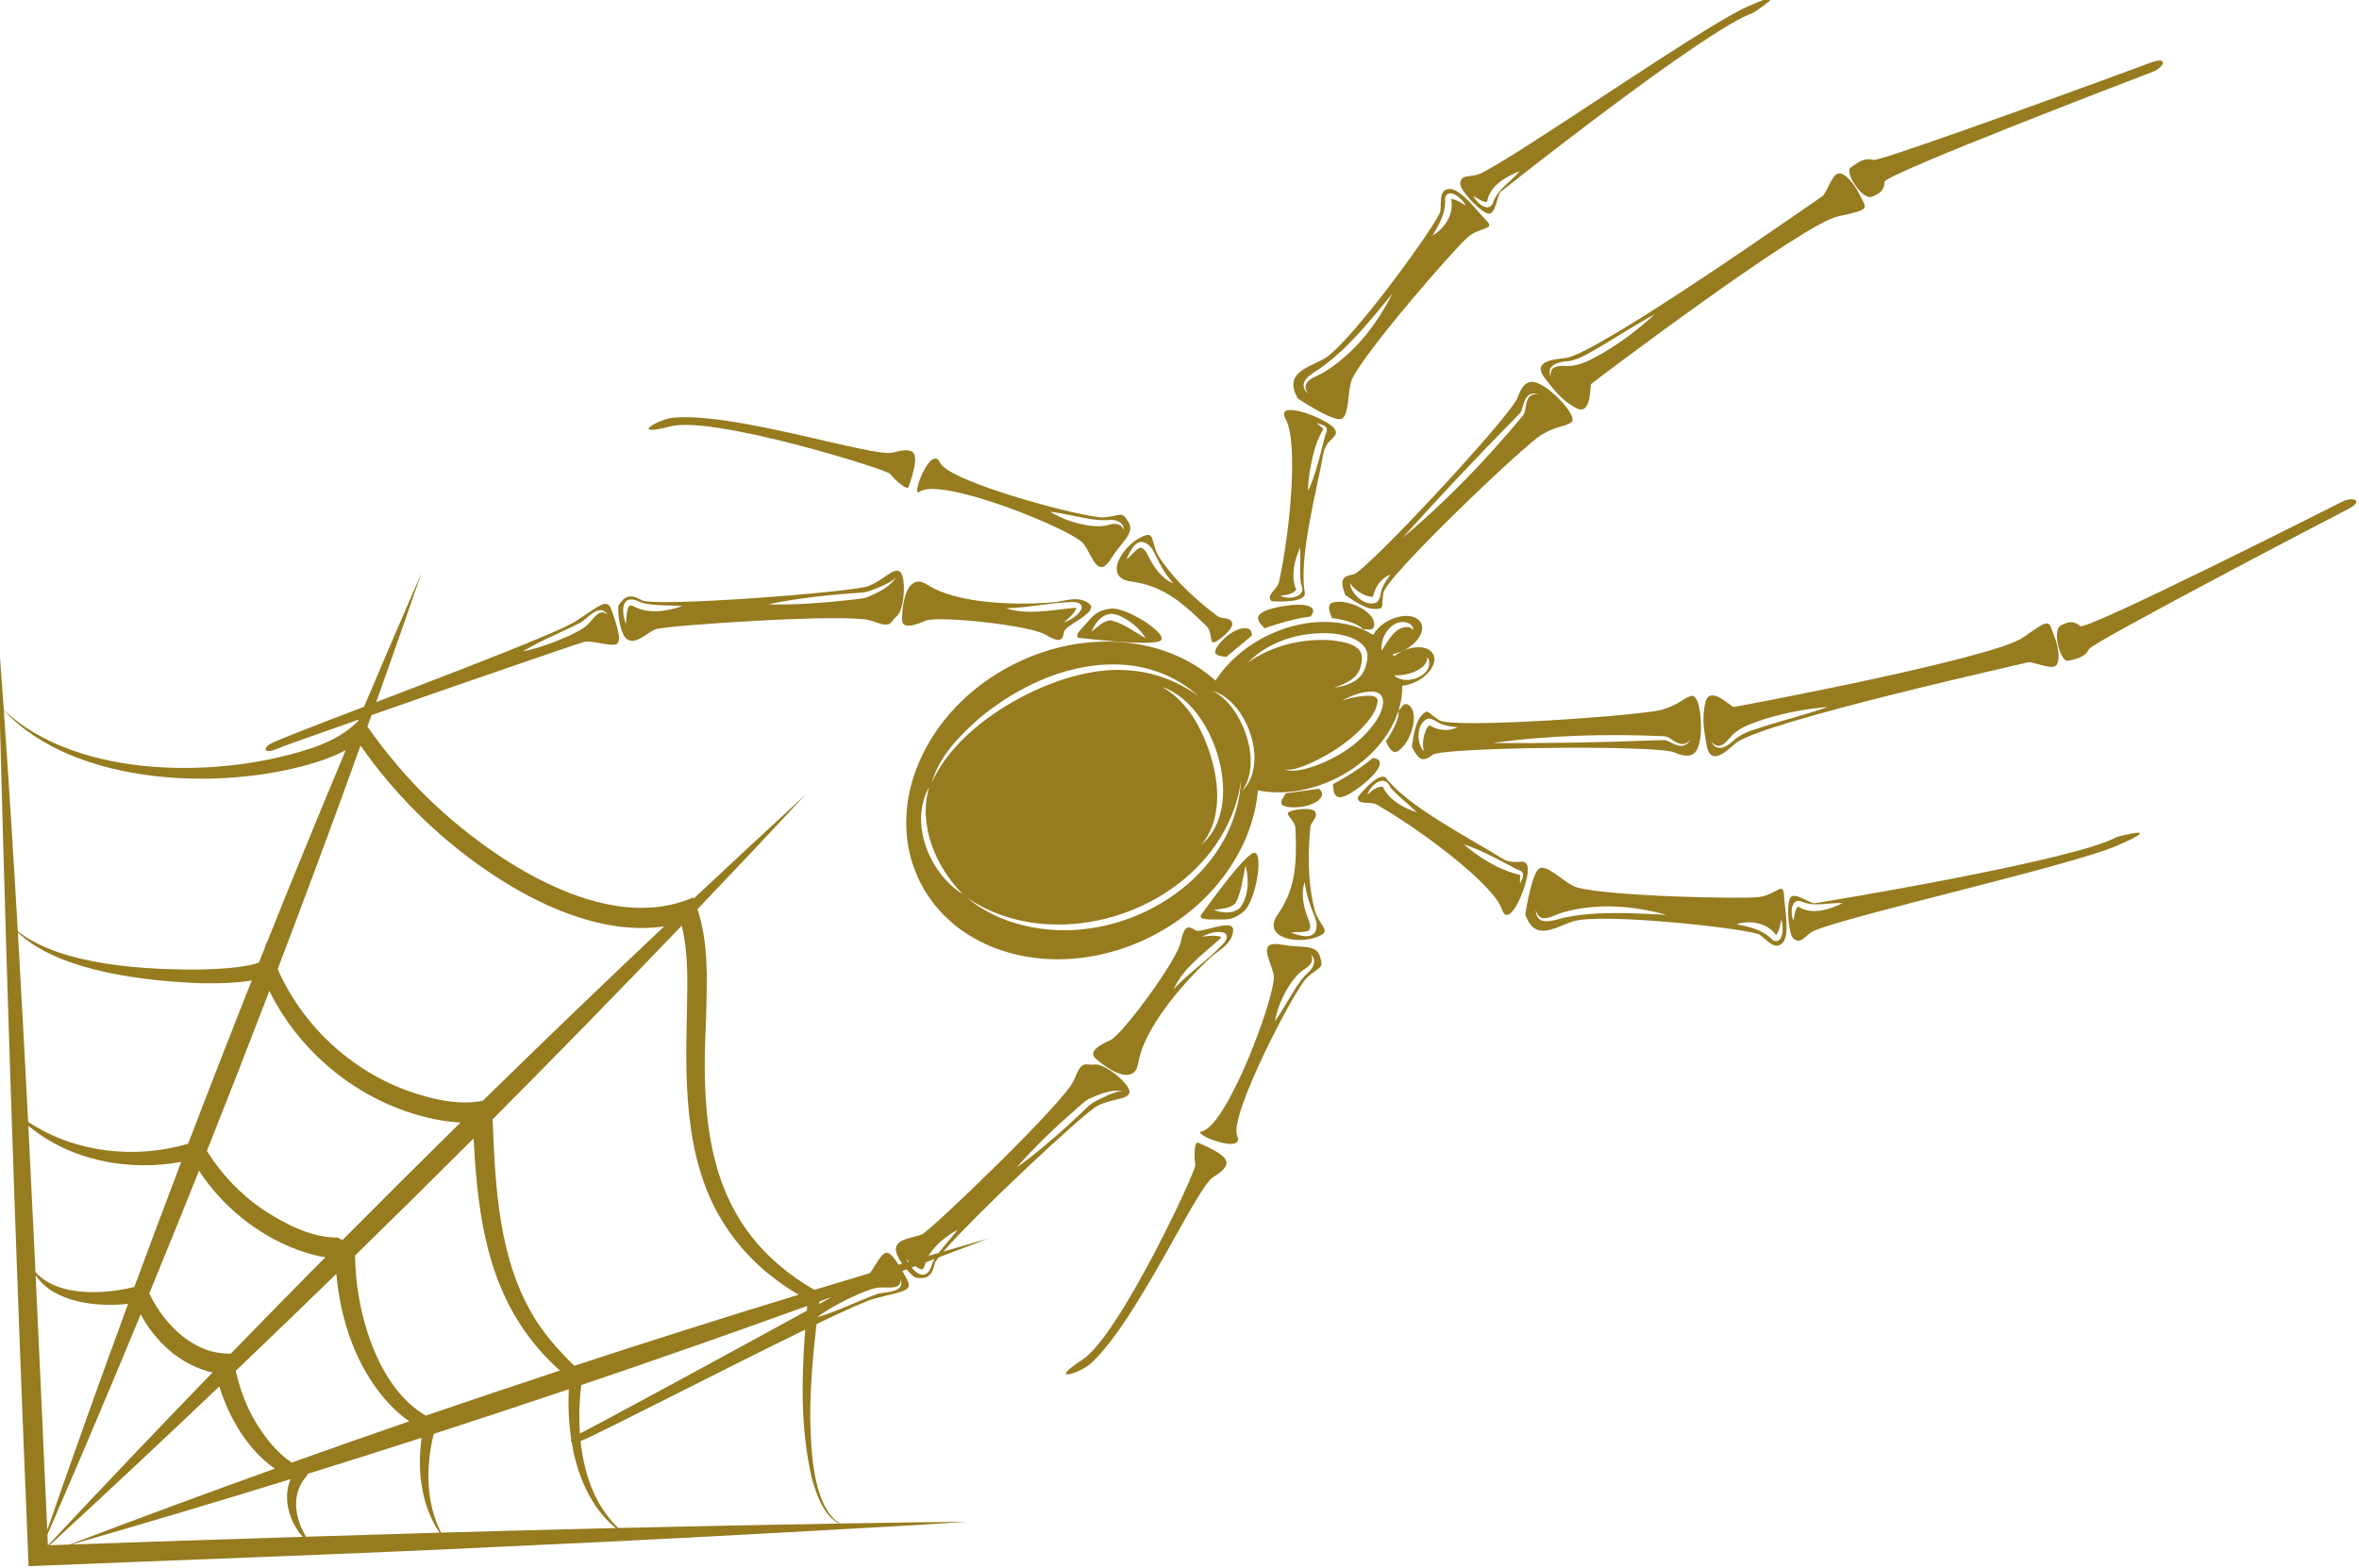 <svg version="1.1" viewBox="-2585.667 -1444.305 5491.696 3651.065" xmlns="http://www.w3.org/2000/svg">
<path fill="#967b1f" d="
M 0 0
c 29.12 6.68 55.27 26.82 81.52 41.86
c -13.89 -23.2 -35.34 -40.29 -59.81 -51.89
c -6.5 -2.58 -13.18 -5.2 -21.82 -5.05
c -22.97 2.66 -36.81 22.96 -44.86 41.71
c 13.97 -10.78 28.05 -25.69 44.97 -26.63
z
m 1.27 -27.18
c 37.58 -3.92 141.75 64.63 112.18 75.92
c -29.57 11.28 -179.77 -7.21 -179.77 -7.21
c -15.36 0.73 -16.82 -6.52 2.72 -27.01
c 19.54 -20.49 27.27 -37.77 64.87 -41.7
z
m -69.35 0.94
c 4.57 -14.44 -13.51 -16.78 -21.67 -16.29
c -49.54 0.88 -104.84 14.21 -154.5 14.26
c 49.94 16.54 104.16 4.74 154.98 -0.34
c 3.71 -0.25 8.08 -0.41 9.72 -0.17
c -4.68 12.36 -18.95 24.59 -29.77 34.03
c 15.98 -6.26 33.07 -15.44 41.24 -31.49
z
m -40.48 52.69
c -3.18 15.57 -4.09 30.23 -42.84 7.23
c -38.74 -22.99 -251.57 -44.69 -279.57 -32.72
c -27.99 11.99 -55.4 19.83 -54.85 -3.77
c 1.5 -64.35 21.99 -103.83 57.78 -80.72
c 88.16 56.89 268.99 44.24 298.43 41.15
c 21.63 -2.26 55 -15.78 79.52 3.54
c 24.52 19.3 -55.27 49.74 -58.47 65.29
z
m -995.76 -72.72
c -38.2 -13.13 -33.11 32.49 -24.45 54.6
l 2.23 -22.37
c 0.74 -7.09 2.26 -14.69 4.96 -18.74
c 1.59 -1.72 2.18 -1.7 4.14 -1.75
c 2.04 0.2 4.84 0.83 7.77 2.31
c 33.83 18.4 77.71 11.25 112.62 -0.92
c -29.14 -2.27 -59.33 -0.5 -87.36 -6.01
c -6.92 -1.25 -11.24 -3.68 -19.91 -7.12
z
m 501.04 -1.54
c 11.85 -1.81 28.48 -2.2 39.64 -7.13
c 23.54 -10.7 50.09 -22.66 63.76 -45.31
c -8.49 9.74 -20.68 14.85 -32.19 20.18
c -17.48 7.26 -34.06 15.39 -53.13 16.01
c -12.37 0.63 -45.36 3.4 -58.1 4.48
c -51.55 5.08 -103 11.37 -153.96 22.5
c 64.67 1.66 129.93 -3.7 193.98 -10.73
z
m 38.64 -31.79
c 37.53 -14.32 56.74 -42.5 72.89 -34.34
c 16.14 8.18 12.62 87.7 -5.95 103.9
c -18.57 16.21 -9.52 29.69 -59.63 11.03
c -50.12 -18.66 -484.19 11.5 -503.09 20.01
c -18.9 8.52 -43.96 35.01 -63.69 24.3
c -19.72 -10.71 -25.67 -74.65 -20.73 -81.65
c 13.54 -19.15 24.95 -26.8 53.4 -10.29
c 28.45 16.51 489.27 -18.65 526.8 -32.96
z
m -667.17 83.61
c -44.9 23.71 -92.49 41.25 -136.36 68.31
c 36.99 -7.72 72.16 -20.64 106.56 -36.02
c 16.85 -8.4 36.49 -16.48 48.66 -31.45
c 11.09 -11.92 24.76 -33.39 41.37 -17.81
c -16.74 -27.87 -44.47 6.19 -60.23 16.97
z
m -606.07 322.73
c -218.86 72.72 -572.96 61.58 -738.89 -117.26
c 11.801 170.2 22.578 341.96 32.555 514.49
c 101.98 81.16 305.68 90.42 428.62 89.06
c 38.059 -1.02 76.477 -3.04 113.46 -10.6
c 4.91 -0.86 12.84 -2.99 19.102 -5.3
c 5.004 -12.53 9.969 -25.09 14.988 -37.62
l 1.82 -9.09
c 0 0 0.344 0.78 0.942 2.16
c 60.383 -150.73 121.91 -300.9 184.52 -450.35
c -18.25 9.73 -37.472 17.48 -57.133 24.51
z
m -665.16 1190.9
c 51.778 57.97 159.37 52.12 230.11 34.53
c 35.879 -97.14 72.258 -194.18 109.13 -291.07
c -123.25 22.76 -260.18 -3.74 -355.92 -84.36
c 5.774 113.75 11.32 227.46 16.68 340.9
z
m 27.293 600.53
c 61.055 -175.71 123.79 -351.33 188.24 -526.62
c -75.645 8.28 -174.59 -4.24 -215.2 -66.83
c 9.391 199.19 18.254 397.42 26.961 593.45
z
m 52.161 33.77
c 158.34 -60.31 317.71 -119.2 477.85 -176.7
c -62.367 -42.65 -107.06 -118.6 -129.3 -191.46
c -130.91 124.57 -262.65 247.89 -395.08 369.8
c 15.231 -0.54 30.778 -1.09 46.532 -1.64
z
m 542.52 -17.97
c -31.945 -37.02 -46.719 -88.53 -28.324 -134.27
c -169.82 52.5 -339.9 103.22 -509.99 152.08
c 163.44 -5.74 353.16 -12.02 538.32 -17.81
z
m 276.85 -230.61
c -87.985 28.35 -176.08 56.23 -264.26 83.64
c -2.938 4.3 -6.336 9.24 -6.336 9.24
c -33.477 40.63 -23.984 94.86 1.562 137.48
c 107.38 -3.35 212.99 -6.53 310.9 -9.35
c -43.004 -63.66 -52.492 -144.91 -41.863 -221.01
z
m 451.92 210.16
c -58.73 -48.27 -89.84 -122.58 -102.64 -200.49
c -1.66 -1.32 -2.08 -3.29 -0.84 -5.72
c -6 -39.29 -7.51 -79.21 -5.64 -117.01
c -104.62 35.27 -209.46 69.91 -314.48 103.87
c -18.925 75.52 -18.624 159.88 16.99 230.1
c 49.94 -1.44 97.89 -2.78 142.93 -4
c 86.35 -2.42 174.64 -4.66 263.68 -6.75
z
m 456.55 -116.15
c -26.38 -113.18 -24.32 -230.35 -15.42 -345.9
c -188.62 91.68 -473.04 239.11 -522.97 259.77
c 8.03 76.55 33.7 150.74 87.61 202.15
c 170.8 -4 344.34 -7.41 513.96 -10.27
c -36.66 -20.09 -52.3 -67.18 -63.18 -105.75
z
m -536.92 -216.74
c -4.27 35.98 -5.75 74.36 -3.07 112.69
c 30.65 -14.49 343.18 -184.27 528.26 -285.76
c 0.33 -3.74 0.66 -7.49 1 -11.23
c -174.52 63.19 -350.01 124.66 -526.19 184.3
z
m 428.61 -265.11
c -32.79 -28.04 -62.27 -60.36 -86.8 -96.27
c -99.75 -143.64 -100.09 -328.99 -95.85 -495.84
c 0.67 -69.96 5.33 -144.86 -12.09 -212.28
c -145.02 151.42 -291.8 301.73 -440.1 450.7
c 6.27 157.73 13.5 324.18 96.96 461.74
c 25.33 41.2 57.87 77.86 93.38 112.1
c 173.53 -56.95 347.6 -112.09 521.91 -165.34
c -27.07 -16.15 -53.12 -34.26 -77.41 -54.81
z
m -1300 -279.99
c 34.25 54.81 79.598 102.34 133.36 138.36
c 50.996 32.83 110.49 63.96 171.93 63.3
c 2.281 -0.03 3.902 -1.89 0.094 1.23
l 10.293 4.38
c 91.074 -91.66 182.66 -182.89 274.82 -273.49
c -10.9 -0.53 -21.59 -1.67 -32.35 -2.88
c -176.68 -25.97 -334.42 -144.13 -412.68 -303.63
c -47.692 124.54 -96.196 248.81 -145.47 372.73
z
m 821.84 511.26
c -128.67 -115.37 -175.51 -260.3 -192.9 -433.08
c -3.76 -35.81 -6.25 -71.61 -8.12 -107.39
c -91.43 91.5 -183.46 182.41 -275.96 272.81
c 0.653 31.29 3.196 62.51 8.414 93.26
c 16.86 101.33 63.473 225.35 156.44 279.43
c 103.8 -35.64 207.86 -70.66 312.12 -105.03
z
m -624.32 214.33
c 91.086 -32.55 182.42 -64.62 273.96 -96.21
c -23.246 -15.27 -42.882 -34.94 -60.394 -55.49
c -67.192 -80.92 -100.33 -183.86 -109.73 -287.75
c -77.743 75.7 -155.81 151 -234.21 225.84
c 9.606 43.08 25.254 84.79 48.329 122.6
c 20.996 34.18 48.234 68.69 82.046 91.01
z
m -141.69 -253.89
c 72.93 -75.08 146.27 -149.86 219.98 -224.32
c -23.203 -2.91 -46.117 -10.74 -67.496 -18.15
c -92.484 -35.38 -172.68 -100.71 -226.63 -183.28
c -38.16 95.52 -76.765 190.83 -115.82 285.87
c 35.231 73.23 104.57 142.89 189.96 139.88
z
m -425.98 446.5
c 0.129 0 0.254 -0.01 0.382 -0.02
c 126.22 -134.93 253.92 -269.13 382.94 -402.45
c -4.012 -0.86 -8.047 -1.84 -12.305 -3.01
c -67.949 -19.92 -122.03 -70.81 -154.93 -132.31
c -70.98 171.93 -143.46 342.94 -217.2 512.88
c 0.371 8.3 0.738 16.62 1.106 24.91
z
m -46.02 -986.11
c 107.13 71.85 249.96 87.92 372.61 50.96
c 48.504 -126.92 97.84 -253.55 148 -379.82
c -38.551 5.98 -77.301 6.77 -115.92 6.32
c -126.52 -4.73 -330.75 -25.45 -428.56 -118.32
c 8.473 146.63 16.383 293.75 23.867 440.86
z
m 905.45 -719.44
c -48.25 -48.25 -92.593 -100.46 -131.49 -156.52
c -62.691 173.85 -127.07 347.44 -193.02 520.55
c 60.922 137.74 181.46 246.25 325.38 290.86
c 48.902 14.93 102.06 25.89 152.21 15.47
c 139.64 -136.67 280.39 -272.05 422.13 -405.88
c -205.54 30.52 -440.08 -129.42 -575.22 -264.48
z
m 1073.1 1119.7
c 18.55 -4.41 62.45 -2.03 53.07 -33.15
c 0.33 22.78 -24.73 18.43 -41.02 18.62
c -19.27 -1.07 -38.44 8.03 -56.01 14.84
c -34.05 14.9 -66.81 32 -97.07 53.75
c -0.03 0.16 -0.05 0.32 -0.06 0.48
c 49.05 -14.29 93.72 -37.43 141.09 -54.54
z
m -136.39 18.16
c -0.25 1.92 -0.5 3.84 -0.76 5.76
c 10.55 -5.81 20.49 -11.27 29.8 -16.4
c -9.69 3.54 -19.34 7.11 -29.04 10.64
z
m 259.35 -78.65
c 3.29 -8.74 4.4 -13.57 8.12 -19.53
c 0.2 -0.31 0.44 -0.6 0.63 -0.9
c -6.8 2.55 -13.62 5.09 -20.43 7.64
c -1.6 5.35 -3.04 10.46 -5.83 14.57
c -1.36 1.43 -1.74 1.88 -4.07 1.89
c -4.18 -0.62 -9.68 -3.71 -14.81 -7.26
c -2.8 1.05 -5.62 2.09 -8.42 3.14
c 13.68 16.34 33.08 27.65 44.81 0.45
z
m 18.39 -34.5
c 13.58 -18.4 29.92 -35.47 44.08 -53.7
c -27.38 14.5 -51.21 33.97 -68.1 60.68
c 8.01 -2.34 16.02 -4.65 24.02 -6.98
z
m -75.23 15.85
c 0.85 1.72 1.87 3.52 2.96 5.37
c 1.02 -0.31 2.04 -0.61 3.06 -0.9
z
m 376.87 -313.47
c 9.51 -8.82 33.52 -31.15 42.4 -39.97
c 13.29 -13.69 30.46 -20.49 47.6 -28.53
c 11.68 -4.94 23.66 -10.51 36.58 -10.25
c -25.95 -5.12 -52.67 6.47 -76.42 16.68
c -11.11 4.92 -22.67 17.03 -31.94 24.54
c -48.32 42.66 -96.15 87.31 -138.45 136.29
c 42.52 -30.21 81.79 -64.04 120.23 -98.76
z
m -1052.2 -1119.8
c -15.92 6.09 -56.47 -9.7 -75.54 -5.04
c -12.2 2.99 -288.75 98.36 -494.41 170.25
c -3.195 8.93 -6.414 17.86 -9.613 26.79
c 43.098 61.11 91.262 118.8 145.16 170.64
c 144.28 138.49 408.96 316.91 612.88 227.3
c 0.41 0.97 0.76 1.94 1.16 2.91
c 86.55 -81.23 173.39 -161.95 260.58 -241.98
c -83.15 89.12 -167.04 177.88 -251.46 266.33
c 27.15 81.59 21.96 167.92 20.3 251.82
c -13.55 260.48 6.15 491.95 251.9 634.51
c 43.12 -13.1 86.24 -26.08 129.39 -38.95
c 12.04 -16.41 23.74 -40.96 35.22 -46.77
c 8.95 -4.52 21.08 10.48 31.52 27.05
c 2.71 -0.81 5.42 -1.6 8.13 -2.4
c -9.39 -13.39 -16.48 -27.95 -14.12 -37.56
c 5.34 -21.79 41.81 -22.51 60.83 -30.76
c 19.01 -8.25 333.36 -309.1 353.28 -358.73
c 19.91 -49.63 23.8 -33.86 48.28 -36.69
c 24.48 -2.83 85.69 48.06 80.87 65.5
c -4.83 17.44 -38.6 12.7 -74.44 30.82
c -30.88 15.62 -284.42 253.13 -358.52 339.21
c 35.19 -10.24 70.38 -20.46 105.58 -30.53
c -38.88 14.84 -77.85 29.56 -116.86 44.24
c -5.19 6.75 -8.43 11.84 -9.03 14.64
c -6.93 32.15 -20.26 35.46 -43.54 32.59
c -3.44 -0.43 -12.6 -8.52 -21.92 -19.39
c -3.28 1.22 -6.57 2.45 -9.85 3.67
c 3.64 6.43 6.77 12.27 9.05 16.31
c 17.1 30.19 -0.41 29.18 -72.87 47.75
c -18.67 4.77 -69.6 27.78 -135.86 59.63
c -8.62 72.21 -14.67 144.76 -14.73 217.44
c 1.72 67.5 3.83 206.18 69.18 246.96
c 54.09 -0.91 107.92 -1.78 160.93 -2.59
l 135.29 -1.39
l -135.03 8.47
c -307.6 17.56 -638.59 35.7 -945.56 49.26
c -324 16.15 -776.02 32.03 -1104.4 45.51
l -0.934 -23.36
c -29.625 -705.57 -55.176 -1470 -71.606 -2176
c 5.133 68.32 10.031 137.03 14.801 205.91
c 173.58 163.87 514.21 160.39 727 85.14
c 37.824 -13.77 70.637 -32.33 97.238 -58.57
c 0.578 -1.39 1.164 -2.78 1.754 -4.16
c -101.42 35.5 -179.82 63.34 -190.06 67.88
c -31.199 13.83 -33.101 -2.66 -13.562 -12.49
c 19.812 -9.98 108.11 -43.95 216.25 -85.35
c 44.07 -104.15 88.617 -207.97 133.71 -311.31
c -34.559 100.19 -69.723 200.37 -105.43 300.48
c 190.4 -72.89 426.76 -163.43 465 -188.59
c 62.48 -41.11 73.52 -54.74 84.36 -21.78
c 6.09 18.52 25.65 69.36 9.73 75.43
z
m 3570 -1353.2
c -46.07 17.58 -627.38 230.3 -643.39 225.91
c -16.01 -4.39 -27.84 -1.49 -53.58 18.07
c -14.29 10.86 27.57 75.95 49.75 67.51
c 22.18 -8.47 28.48 -16.74 29.44 -34.69
c 0.96 -17.97 601.59 -247.44 625.48 -256.55
c 23.89 -9.13 38.35 -37.83 -7.7 -20.25
z
m -1279.3 660.5
c -22.89 12.93 -46.12 28.84 -71.9 33.54
c -22.04 1.39 -54.04 6.48 -44.39 36.4
c 0.34 -6.1 0.74 -12.63 3.74 -17.11
c 9.32 -10.61 27.86 -7.38 40.9 -7.84
c 29.64 -1.49 55.57 -18.16 79.75 -31.29
c 42.63 -25.64 82.38 -55.28 118.59 -89.25
c -43.59 23.77 -84.63 50.76 -126.69 75.55
z
m 601.04 -358.61
c 19.17 39.51 32.62 37.64 -48.48 55.56
c -83.82 18.53 -569.85 386.18 -573.66 389.87
c -3.8 3.67 1.85 76.54 -36.03 55.82
c -37.87 -20.73 -57.17 -51.19 -69.47 -66
c -37.35 -44.93 21.41 -46.7 46.01 -50.13
c 77.94 -10.85 587.46 -370.75 597.04 -376.36
c 9.59 -5.62 22.15 -49.49 37.21 -53.29
c 15.05 -3.78 38.47 26.1 47.38 44.53
z
m -1120.9 953.74
c 9.41 -9.43 7.37 -23.64 13.07 -34.72
c 4.14 -10.31 10.96 -19.81 18.6 -29.81
c -17.86 6.54 -32.51 23.13 -38.07 41.61
c -0.54 1.48 -2.67 8.89 -3.54 10.37
c -17.52 0.17 -40.81 -14.39 -52.89 -31.58
c 1.94 25.34 37.01 57.17 62.83 44.13
z
m 338.66 -433.29
c 3.44 -4.21 5.99 -9.74 6.58 -15.04
c 2.31 -20.91 6.94 -39.4 32.32 -36.16
c -4.76 -1.04 -9.75 -2.15 -14.88 -1.25
c -19.95 2.97 -21.36 27.44 -27.28 41.8
c -1.88 3.46 -11.05 12.26 -13.81 15.4
c -86.99 88.07 -178.87 185.96 -262 278.41
c 102.07 -84.69 194.14 -181.43 279.07 -283.16
z
m -393.7 368.6
c 27.18 -3.86 367.71 -369.62 382.63 -412.45
c 14.94 -42.82 34.59 -42.51 63.13 -24.09
c 28.51 18.42 79.36 72.31 60.2 83.52
c -19.16 11.23 -29.95 5.57 -68.43 28.09
c -38.49 22.49 -362.35 330.77 -367.69 367.98
c -5.33 37.21 3.01 36.65 -20.93 37.34
c -23.92 0.67 -67.9 -32.84 -67.9 -32.84
c -12.58 -32.98 -8.2 -43.69 18.99 -47.55
z
m -49.42 137.43
c -70.45 -4.98 -145.67 16.66 -195.73 67.27
c 56.44 -39.37 126.62 -56.29 194.33 -51.42
c 26.49 3.37 74.01 9.11 70.6 44.31
c -2.68 42.28 -29.87 52.76 -64.32 66.61
c 39.86 -7.45 70.39 -19.7 76.6 -64.99
c 8.44 -44.22 -48.23 -58.9 -81.48 -61.78
z
m -277.97 133.53
c 66.1 33.48 112.92 155.05 74.47 223.22
c -2.11 3.74 -4.33 7.42 -6.96 10.8
c 3.35 -3.13 6.32 -6.53 9.09 -10.1
c 51.02 -66.04 0.3 -200.56 -76.6 -223.92
z
m -117.63 -8.84
c 31.39 17.38 55.31 44.04 74.13 73.13
c 5.39 8.76 10.57 18.32 15.52 28.33
c 11.63 23.58 21.68 50.12 28.54 77.73
c 16.67 66.85 14.88 139.44 -27.57 188.29
c 45.05 -37.1 57.75 -101.26 48.19 -166.04
c -6.61 -44.66 -23.77 -89.59 -48.37 -126.17
c -24.1 -35.84 -55.25 -63.66 -90.44 -75.27
z
m -84.88 -51.51
c -125.84 -9.98 -248.86 47.1 -343.44 126.39
c -45.73 40.59 -91.87 88.21 -108.15 148.7
c 60.99 -145.11 295.49 -273.35 450.77 -262.86
c 60.49 2.46 119.84 23.82 169.7 60.23
c -46.07 -41.98 -106.64 -67.24 -168.88 -72.46
z
m -379.51 533.79
c -63.11 -64.09 -104.44 -160.51 -77.94 -250.02
c -47.42 84.39 -0.15 201.05 77.94 250.02
z
m 200.85 82.41
c 202.85 18.94 427.6 -124.42 446.35 -336.37
c 0.3 -3.41 0.7 -6.78 0.9 -10.22
c -0.47 3.32 -1.13 6.58 -1.7 9.86
c -35.2 203.44 -246.23 334.68 -444.74 324.5
c -68 -2.97 -135.27 -23.5 -191.95 -61.97
c 53.39 44.47 122.16 68.44 191.14 74.2
z
m 597.77 -374.31
c 63.95 -18.3 125.45 -55.44 163.6 -111.17
c 13.85 -20.33 31.93 -65.46 -7.6 -68.57
c -25.83 -0.78 -49.8 9.77 -72.21 20.75
c 15.86 -4.38 31.76 -8.65 47.78 -10.31
c 11.38 -1.02 33.27 -3.68 35.82 9.74
c -1.85 29.57 -27.17 55.31 -47.65 75.55
c -35.25 32.36 -77.49 58.62 -122.09 76.61
c -14.93 5.47 -30.96 11.9 -47.04 8.52
c 15.52 6.9 33.48 2.12 49.39 -1.12
z
m 286.64 -253.47
c -0.97 -2.31 -2.52 -4.34 -3.84 -6.17
c 0.5 30.78 -52.29 44.41 -77.21 41.78
c 24.4 25.72 90.31 3.46 81.05 -35.61
z
m -46.97 -76.44
c 3.86 0.88 7.4 3.26 10.97 6.92
c -0.24 -4.95 -2.8 -10.18 -7.31 -13.83
c -36.8 -21 -72.07 27.82 -66.58 61.93
c 15.01 -23.3 31.15 -57.77 62.92 -55.02
z
m -178.76 -21.12
c -13.72 -32.55 -6.12 -38.28 20.08 -37.85
c 26.23 0.41 75.47 22.29 78.2 49.9
c 2.44 24.77 -25.35 9.44 -24.32 15.45
c 7.76 3.5 15.23 7.41 22.23 11.87
c 6.66 -12.7 19.5 -25.22 36.74 -33.94
c 31.38 -15.86 64.68 -13.16 74.39 6.04
c 9.71 19.2 -7.85 47.63 -39.23 63.49
c -8.99 4.55 -18.09 7.4 -26.8 8.95
c 1.13 1.75 2.14 3.57 3.21 5.4
c 5.06 -4.01 10.61 -7.78 16.9 -10.97
c 31.36 -15.87 64.67 -13.16 74.38 6.04
c 9.71 19.2 -7.85 47.62 -39.22 63.47
c -11.12 5.63 -22.44 8.81 -32.89 9.87
c 0.48 18.65 -2.34 37.69 -8.24 56.6
c 3.89 1.82 11.31 -25.72 27.27 -8.05
c 18.6 20.59 1.65 71.76 -15.67 91.43
c -17.34 19.67 -26.67 21.43 -41.52 -10.62
c 0 0 32.78 -45.53 29.44 -71.32
c -19.5 60.79 -70.21 119.59 -142.68 156.25
c -62.49 31.61 -128.72 40.41 -184.58 29.24
c -11.53 133.32 -102.78 266.59 -248.49 340.28
c -208.4 105.4 -449.08 49 -537.57 -125.97
c -88.49 -174.98 8.71 -402.26 217.11 -507.66
c 167.91 -84.91 356.7 -64.74 470.03 37.79
c 26.24 -40.51 66.27 -77.12 117.05 -102.81
c 79.49 -40.19 164.95 -43.56 227.47 -15.68
c -15.81 -20.58 -73.29 -27.2 -73.29 -27.2
z
m -985.53 -305.43
c 28.79 -83.3 17.18 -94.49 -36.8 -79.75
c -44.17 12.06 -367.21 -94.62 -510.65 -81.33
c -36.81 3.4 -104.95 45.91 -7.22 20.34
c 98.94 -25.89 503.94 100.02 511.91 110.66
c 7.97 10.63 39.12 40.58 42.76 30.08
z
m 500.65 100.67
c 1.46 -19.58 -21.72 -26.39 -37.48 -23.23
c -29.23 1.65 -59.13 -6.4 -88.19 -11.71
c -14.98 -3 -30.08 -5.98 -45.75 -7.8
c 27 16.34 56.72 26.76 87.85 31.88
c 15.64 2.09 31.98 3.38 48.29 -1.11
c 13.73 -4.42 29.98 -4.3 35.28 11.97
z
m -92.58 32.71
c -22.2 -32.57 -333.2 -158.57 -382.69 -121.85
c -21.71 16.1 26.57 -113.44 47.96 -67.65
c 21.38 45.79 342.32 130.59 382.05 127.16
c 39.73 -3.44 39.93 -16.54 56.12 10.5
c 16.19 27.04 -15.19 45.53 -38.24 82.99
c -31.98 51.98 -43 1.42 -65.2 -31.15
z
m 164.49 20.99
c -3.52 -6.32 -6.92 -13.36 -14.05 -19.31
c -26.74 -22.03 -42.71 13.79 -51.36 34.03
c 10.12 -7.66 19.68 -21.37 30.07 -26.84
c 4.51 -1.64 8.12 1.03 11.37 4.11
c 3.59 3.43 6.71 9.35 9.84 15.36
c 11.94 25.23 30.98 51.58 57.64 63.18
c -18.88 -22.13 -31.21 -44.37 -43.51 -70.53
z
m 135.85 207.55
c -6.64 -3.32 -2.84 -25.52 -14.24 -36.92
c -66.32 -66.19 -109.29 -95.58 -177.3 -104.8
c -68.01 -9.24 -14.96 -92.15 35.81 -107.61
c 20.01 -6.09 12.57 22.71 30.66 50.98
c 24.8 38.74 68.01 86.4 135.2 136.99
c 11.45 8.61 27.37 1.47 34.32 14.81
c 7.31 14.02 -37.8 49.89 -44.45 46.55
z
m 30.91 34.27
l 59.74 -49.92
c 1.77 -29.62 -42.11 -19.24 -71.92 14.75
c -29.84 33.98 -2.74 31.91 12.18 35.17
z
m 111.66 -114.04
c -56.57 13.78 -35.76 32.74 -22.43 47.19
c 0 0 60.36 -21.91 107.4 -27.5
c 23.77 -29.9 -28.38 -33.46 -84.97 -19.69
z
m 497.67 -954.5
c -1.73 7.53 -1.43 8.53 -3.3 9.07
c -9.3 0.26 -21.74 -9.16 -30.7 -14.19
c 8.7 18.26 39.11 43.71 47.91 10.54
c 11.97 -27.54 40.59 -44.67 59.81 -67.94
c -29.85 11.94 -62.81 29.81 -73.72 62.52
z
m 617.07 -431.1
c -107.5 35.82 -579.43 409.71 -587.53 416.71
c -8.07 6.99 -11.21 55.09 -29.62 50.39
c -18.41 -4.7 -64.42 -53.6 -64.34 -68.76
c 0.11 -24.4 25.66 -14.78 45.65 -23.77
c 80.88 -36.42 515.69 -341.36 621.37 -388.59
c 119.65 -53.47 14.47 14.02 14.47 14.02
z
m -716.88 430.43
c 2.61 32.61 -11.19 58.58 -29.28 87.78
c 11.46 -6.03 21.09 -15.04 28.86 -25.59
c 11.77 -15.75 19.16 -37.5 14.77 -57.62
c -0.22 -0.76 -0.3 -1.32 -0.35 -1.73
c 9.69 0.01 24.16 8.57 34.66 15.21
c -6.06 -13.35 -40.07 -44.77 -48.66 -18.05
z
m -287.31 394.76
c -19.92 13.57 -61.74 33.25 -31.31 61.49
c -21.27 -30.55 17.67 -38.01 38.2 -50.89
c 69.19 -43.16 121.52 -110 157.7 -182.17
c -50.36 61.35 -100.32 124.44 -164.59 171.57
z
m 383.4 -342.05
c 22.35 22.75 -14.45 13.34 -45.08 40.66
c -30.61 27.32 -230.59 256.06 -266.31 326.36
c -14.03 27.63 -4.97 95.72 -30.4 95.65
c -25.43 -0.07 -97.4 -48.18 -97.4 -48.18
c -32.61 -59.86 21.95 -70.21 61.73 -92.59
c 61.13 -34.41 268.26 -321.26 270.48 -343.61
c 2.43 -24.44 -3.08 -51.59 22.35 -51.52
c 25.43 0.07 62.27 50.5 84.63 73.23
z
m -394.77 471.15
c 3.63 5.11 12.16 9.6 14.9 14.3
c 0.39 1.17 -0.47 2.66 -2.45 5.29
c -16.57 29.44 -23.23 62.5 -28.95 95.28
c -2.24 14.46 -3.78 29.06 -3.65 43.96
c 17.83 -38.89 28.05 -83.44 38.56 -124.46
c 1.33 -6.29 3.92 -10.07 5.08 -16.24
c 1.35 -13.28 -15.24 -13.68 -23.49 -18.13
z
m -34.87 379.88
c -1.61 -4.11 -1.53 -3.86 -2.3 -7.43
c -3.2 -26.93 -0.09 -54.6 -1.25 -82.23
c -12.93 27.65 -21.97 64.24 -11.1 93.94
c 0.55 1.34 2.27 3.5 1.63 4.6
c -7.27 10.33 -23.07 12.22 -37.12 14.09
c 16.3 9.19 59.74 5.31 50.14 -22.97
z
m 75.92 -366.22
c 14.58 21.15 -18.99 20.27 -25.77 58.79
c -15.12 85.66 -57.35 238.44 -43.15 322.85
c 4.45 26.52 -77.38 20.09 -77.38 20.09
c -14.17 -14.78 13.26 -26.05 17.39 -44.74
c 24.91 -112.56 46.07 -324.12 15.44 -379.48
c -26.58 -48.06 96.82 -1.64 113.47 22.49
z
m -219.6 1115.7
c 20.49 -26.88 21.26 -67.49 12.78 -98.71
c -6.52 29.53 -9.22 62.46 -23.87 88.49
c -12.1 11.87 -32.56 12.25 -49.96 15.35
c 19.3 6.66 43.61 10.06 61.05 -5.13
z
m -64.62 27.05
c -28.3 0.68 -32.69 -5.29 -21.81 -16.15
c 0 0 87.39 -123.57 115.62 -137.86
c 28.25 -14.28 8.86 108.91 -19.33 134.08
c -28.18 25.17 -46.17 19.26 -74.48 19.93
z
m 27.15 30.76
c -17.38 -4.78 -35.67 1.69 -51.06 9.3
c 14.24 -1.65 32.94 -3.98 45.21 0.87
c -0.92 1.38 -3.98 4.51 -6.65 7.08
c -37.97 34.19 -83.16 66.35 -104.54 114.43
c 33.43 -36.69 80.53 -68.66 114.5 -104.71
c 5.83 -5.67 16.3 -20.67 2.54 -26.97
z
m -29.48 56.35
c -22.08 19.7 -153.11 144.96 -170.33 248.47
c -6.99 42.03 -49.98 30.62 -98.61 -11.56
c -17.81 -15.46 6.42 -30.47 34.13 -43.12
c 27.7 -12.64 154.83 -184.71 163.89 -228.85
c 9.05 -44.13 20.52 -34.93 34.17 -26.82
c 13.65 8.1 89.88 -30.45 87.65 0.69
c -2.22 31.12 -34.66 46.72 -50.9 61.19
z
m 2633.8 -1060.3
c -22.8 11.54 -596.7 301.5 -610.62 290.13
c -13.95 -11.37 -24.29 -12.27 -45.47 -1.56
c -21.18 10.7 -1.2 85.49 16.46 82.23
c 31.78 -5.89 41.89 -12.7 49.42 -27.48
c 7.53 -14.81 556.02 -301.74 600.01 -324.01
c 43.99 -22.24 13.03 -30.84 -9.8 -19.31
z
m -1344.2 506.15
c -25.97 9.04 -55.77 17.03 -76.81 37.95
c -9.12 9.33 -19.19 25.22 -33.31 24.97
c -5.34 -0.79 -10.44 -4.88 -15.2 -8.74
c 15.72 27.27 40.91 7.03 56.8 -8.34
c 20.84 -15.92 48.22 -22.4 73.21 -30.63
c 46.62 -14.45 94.21 -26.64 141.13 -42.91
c -49.5 3.95 -98.18 13.41 -145.82 27.7
z
m 610.99 -131.49
c -10.61 3.31 -619.68 138.12 -680.15 188.48
c -19.08 15.88 -59.93 58.16 -68.04 0.31
c -2.68 -19.06 -12.23 -53.83 -2.08 -95.8
c 10.15 -41.96 60.25 11.25 65.54 10.9
c 5.28 -0.34 604.29 -112.54 674.38 -162.09
c 67.83 -47.94 57.4 -39.26 73.75 1.51
c 7.62 19.01 13.98 56.43 1.05 65.02
c -12.93 8.59 -53.85 -11.65 -64.45 -8.33
z
m -1245.2 187.8
c 124.58 0.7 258.41 -1.39 382.26 -6.51
c 4.2 0.06 16.75 -0.8 20.69 0.14
c 14.61 5.27 33.68 20.7 49.27 7.94
c 4.12 -3.19 6.66 -7.62 9.09 -11.85
c -14.81 20.99 -31.35 11.96 -48.49 -0.42
c -4.33 -3.13 -10.13 -4.96 -15.57 -5.26
c -132.38 -5.6 -265.91 -2.58 -397.25 15.96
z
m -116.65 -43.23
c -12.04 -3.24 -21.18 -14.31 -34.5 -13.69
c -27.04 10.35 -27.07 57.64 -9.62 76.16
c -4.59 -20.46 0.3 -47.54 12.22 -60.38
c 1.66 0.35 8.64 3.78 10.06 4.37
c 17.4 8.33 39.55 8.64 56.38 -0.17
c -12.52 -1.07 -24.13 -2.42 -34.54 -6.29
z
m 577.92 -66.26
c 21.2 -6.63 26.83 67.24 21.28 100.76
c -5.57 33.49 -18.56 48.25 -60.29 30.47
c -41.72 -17.76 -541.42 -11.94 -562.58 5.58
c -21.15 17.51 -32.02 13.55 -47.94 -17.95
c 0 0 4.78 -55.08 21.38 -72.32
c 16.61 -17.25 10.58 -11.45 41.71 9.63
c 31.12 21.09 477.08 -11.1 519.62 -24.43
c 42.54 -13.33 45.62 -25.11 66.82 -31.74
z
m -1396.5 1553.4
c 106.34 -97.18 244.75 -407.94 283.4 -432.5
c 47.22 -30.02 46.74 -46.15 -34.26 -80.89
c -10.21 -4.38 -9 38.83 -6.49 51.88
c 2.5 13.05 -176.84 397.39 -262.56 453.17
c -84.67 55.09 -7.39 33.28 19.91 8.34
z
m 452.81 -835.03
c 15.64 -25.06 29.81 -52.61 50.68 -73.12
c 12.92 -9.49 23.51 -31.32 8.04 -43.35
c 8.45 14.88 -2.37 26.96 -14.91 34.13
c -14.26 9.07 -24.31 22.03 -33.3 34.99
c -17.15 26.49 -29.43 55.48 -35.52 86.44
c 9.21 -12.81 17.16 -25.99 25.01 -39.09
z
m -195.11 295.11
c 60.46 -11.91 176.48 -326.77 167.33 -365.11
c -9.15 -38.33 -39.14 -80.49 20.83 -69.19
c 43.21 8.16 78.01 -2.62 87.12 27.55
c 9.12 30.18 -0.71 21.51 -29.98 48.59
c -29.27 27.08 -182.47 321.57 -162.99 368.2
c 19.5 46.63 -108.82 -4.82 -82.31 -10.04
z
m 267.3 -477.54
c 0.41 -9.27 -2.52 -16.52 -4.83 -23.37
c -11.07 -26.7 -19.22 -50.79 -22.9 -79.65
c -9.36 27.53 -2.66 59.34 7.96 85.15
c 2.35 6.36 4.63 12.66 4.74 17.61
c 0.09 4.49 -0.37 8.94 -4.61 11.19
c -11.03 4.01 -27.58 1.84 -40.08 4.19
c 20.79 7.2 58.03 19.48 59.72 -15.12
z
m -90.98 -26.46
c 38.93 -56.53 46.09 -108.09 41.73 -201.68
c -0.75 -16.11 -19.72 -28.24 -17.71 -35.39
c 2 -7.15 58.89 -16.4 64.34 -1.56
c 5.19 14.12 -10.82 21.09 -12.13 35.36
c -7.8 83.73 -1.61 147.77 10.38 192.19
c 8.75 32.41 35.05 46.28 17.08 56.98
c -45.61 27.15 -142.63 10.61 -103.69 -45.9
z
m 96.57 -293.59
l -77.1 10.61
c -7.65 13.21 -27.41 31.88 17.8 32.68
c 45.22 0.8 82.4 -24.68 59.3 -43.29
z
m 124.99 -71.4
c -35.78 31.05 -92.62 60.96 -92.62 60.96
c 1.72 19.59 1.76 47.74 50 15.15
c 48.26 -32.58 80.74 -73.56 42.62 -76.11
z
m 979.29 378.75
c 2.29 -10 3.71 -25.58 10.15 -32.27
c 1.67 -1.01 2.22 -0.12 8.94 3.66
c 31.55 13.95 66.91 1.58 95.85 -12.47
c -30.13 -1.44 -62.09 8.21 -90.5 -1.46
c -30.46 -15.82 -32.11 23.82 -24.44 42.54
z
m 49.61 -40.79
c 10.62 -1.27 604.76 -98.84 703.58 -154.28
c 0 0 120.69 -32.4 0.63 20.14
c -106.02 46.4 -624.19 162.9 -705.54 198.26
c -20.09 8.73 -30.17 34.1 -48.29 17.77
c -11.29 -10.16 -16.49 -77.09 -7.59 -93.87
c 8.91 -16.78 46.61 13.26 57.21 11.98
z
m -582.54 33.43
c 25.61 -5.42 51.82 -8.22 78.16 -9.46
c 53.12 -2.62 106.2 0.16 159.52 3.13
c -77.73 -21.79 -162.41 -28.05 -240.88 -5.9
c -23.31 6.54 -55.11 30.29 -63.35 -5.97
c 0.49 41.52 43.05 23.81 66.55 18.2
z
m 485.37 53.04
c 25.37 11.85 25.23 -34.82 19.37 -48.14
c -2.14 12.22 -5.54 28.73 -12.06 35.88
c -0.27 -0.3 -0.62 -0.75 -1.03 -1.42
c -20.37 -27.47 -60.14 -34.27 -90.94 -23.71
c 33.8 6.27 62.28 13.52 84.66 37.39
z
m -455.39 -123.13
c 76.03 20.89 379.83 26.84 420.63 22.58
c 40.81 -4.28 58.61 -37.83 60.4 -6
c 1.78 31.84 14.31 93.02 -2.76 111.88
c -17.05 18.86 -33.44 -3.48 -53.15 -18.12
c -18.03 -13.4 -369.6 -53.16 -436.19 -31.08
c -43.32 14.37 -87.68 47.77 -110.04 -16.64
c 0 0 12.83 -85.6 29.91 -104.47
c 17.05 -18.85 61.32 33.65 91.2 41.85
z
m -452.97 -234.5
c 1.25 0.28 1.68 2.99 2.32 4.29
c 14.46 27.87 47.98 46.1 76.96 55.01
c -19.64 -19.44 -42.22 -35.78 -60 -56.25
c -2.12 -2.97 -1.99 -2.74 -3.93 -6.7
c -14.48 -26.13 -46.55 3.38 -50.75 21.64
c 10.84 -9.14 22.88 -19.56 35.4 -17.99
z
m 313.73 203.75
c 3.27 0.3 4.94 0.68 5.55 1.75
c 1.64 5.2 -0.79 14.51 0.55 20.63
c 2.29 -9.05 13.14 -21.65 2.4 -29.56
c -5.34 -3.29 -9.88 -3.93 -15.43 -7.18
c -37.46 -19.84 -77.19 -42.2 -118.03 -55.2
c 36.47 31.05 78.25 57.37 124.96 69.56
z
m -305.08 -222.95
c 52.88 67.29 194.34 138.84 267.86 185.3
c 33.08 20.89 55.01 -4.53 60.84 20.49
c 6.65 28.54 -42.04 151.08 -59.71 99.07
c -20.34 -59.89 -191.09 -186.6 -291.13 -243.9
c -16.61 -9.52 -43.39 3.19 -44.79 -17.24
c 0 0 50.31 -64.86 66.93 -43.72" />
</svg>
